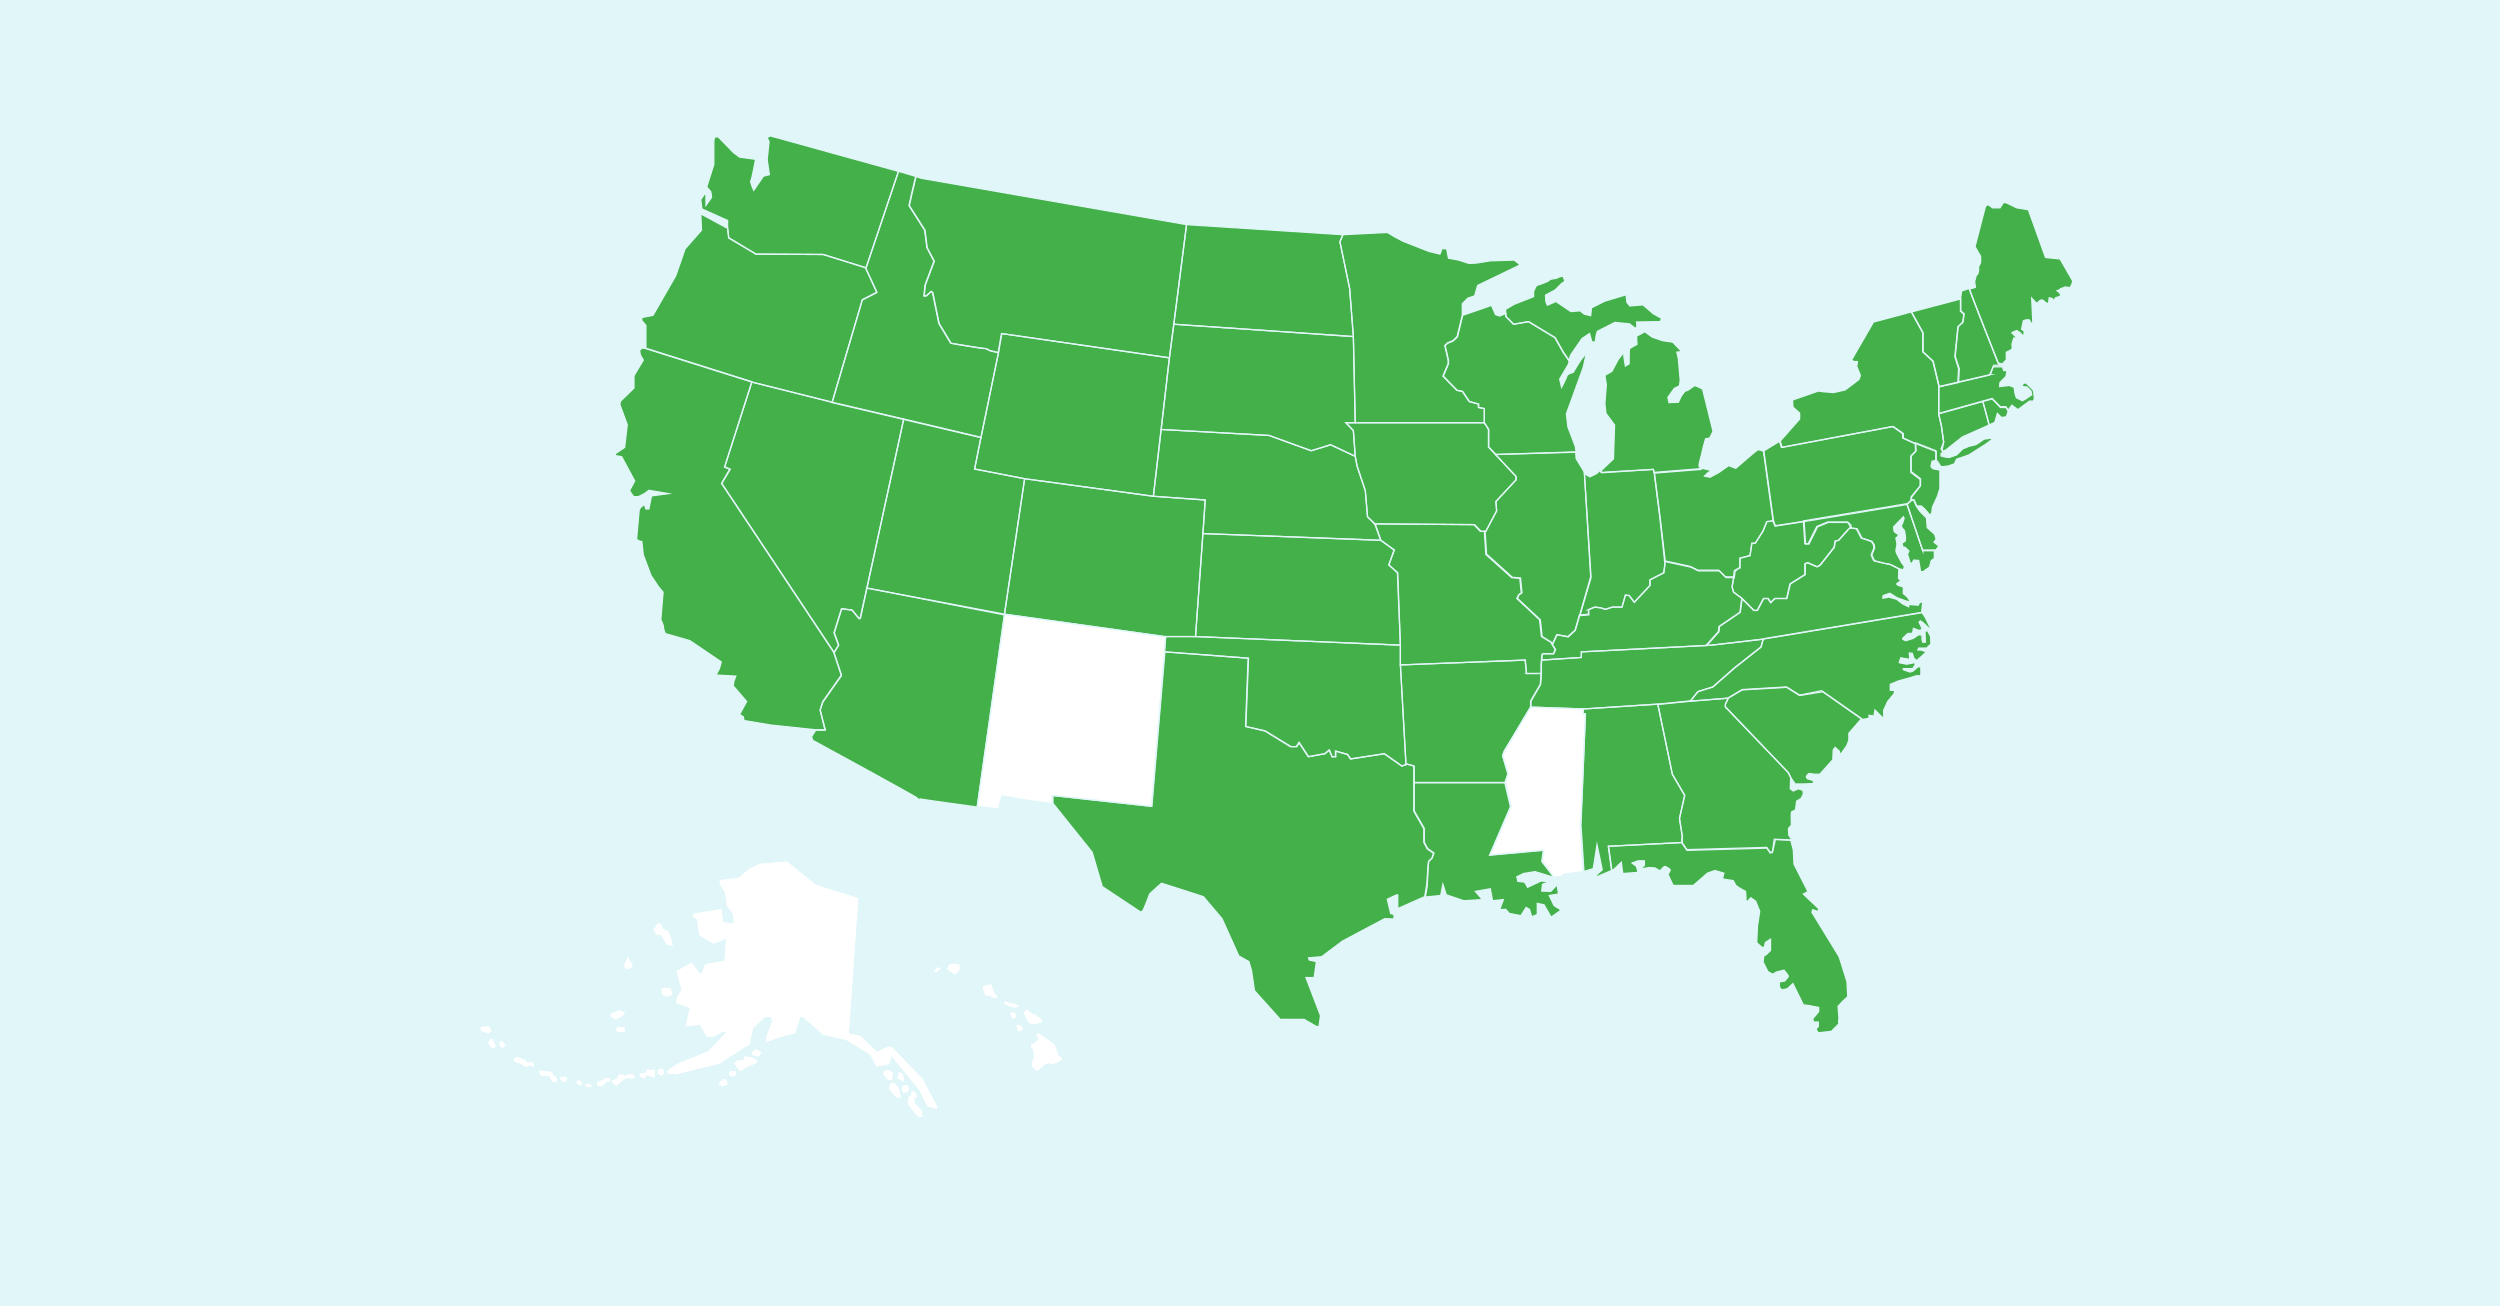 <svg xmlns="http://www.w3.org/2000/svg" viewBox="0 0 670 350" style="enable-background:new 0 0 670 350" xml:space="preserve"><style>.st1{fill:#43b049}.st2{fill:#fff}.st3{fill:none;stroke:#e1f6f9;stroke-width:.347;stroke-miterlimit:10}</style><path style="fill:#e1f6f9" d="M0 0h670v350H0z" id="BACKGROUND"/><g id="OBJECTS"><path class="st1" d="m219.8 190.2.7-2.2 5-7.1-2-6.1-30.1-45.3 2.2-3.8-1.4-.6 7.3-22.8-28.5-9h-1l-.6.6.2 1.2.8 1.4-2.5 4.2v3.3l-3.6 3.5-.2.9 2 5.4-.7 6.1-2.5 1.7v.5l1.7.3 3.5 6.5-1.4 2.6 1.1 1.6h1.3l1.6-.8 1.2-.9 5.2.9-4.5.6-.7 3.5h-.8l-.4-1.3s-.7.7-.8.7c-.1 0-.6.8-.6.8l-.7 8 1 .5h.4l.4 3.6 2.1 5.6 2.1 3.1 1.1 1.3-.6 7.4s.7 1.3.7 2c0 .6.5 1.7.5 1.7l6.6 1.9 8.4 5.7-.5 1.8-.9 1.7 5.3.3-.5 1.3-.2 1.3 3.6 4.2-1.9 3.5 1 .6.2 1 7.1 1.2 12.2 1.3h2.5l-1.4-5.4zM202.6 68.1l18 .1 11.5 3.6 8.7-25.9h-.1l-34.3-9.5-.8.5.5 1.1-.5 4.8.5 3.4.1.6-1.6.4L202 51s-1-2.2-.8-2.5c.3-.3 1.3-5.8 1.3-5.8l-4.3-.6-1.6-1.2-4.1-4.2h-1l-.2 1.1V44.1l-1.9 6 1.1 1.3.2 1.5-1.5 2.1v-2.9l-.4-.1-1 1.5.3 2.5 6.9 3.1v2l.3 2.6 7.3 4.4z"/><path class="st1" d="m231.1 80.3 3.9-2-3.1-6.6-11.3-3.5-18-.1-7.3-4.3-.3-2.6-7.2-3.9.2 4.4-4.4 5-2.5 7.2-6.1 10.6-3 .6v.8l1.1 1.3v6.2h-.1l28.5 9 21.5 5.4z"/><path class="st1" d="m267.6 94.5-2.2-.5s-1.2-.7-1.4-.6c-.2.1-9.1-1.4-9.1-1.4l-3.2-5.3-1.7-8.3-.4-.3-1.3 1.2h-.6l.3-2.9 2.4-6.4-1.9-3.6-.6-4.7-4.2-6.6s1-4.6 1.8-7.8l-4.7-1.4-8.7 25.9h-.1l3 6.6-3.9 2-8.1 27.5 39.9 9.4 4.7-22.8z"/><path class="st1" d="m223.6 169.6 2-6.5 2.8.4 1.9 2.3.3-.1 11.6-53.4-19.2-4.5-21.5-5.4-7.3 22.8 1.5.6-2.3 3.8 30.1 45.3 1.3-2z"/><path class="st1" d="m232.3 157.6-1.8 8.1-.3.1-1.9-2.3-2.8-.3-2 6.4 1.2 3.3-1.2 2.1 2 6.1-5 7.1-.7 2.2 1.3 5.3h-2.5l-1.1 1.7.3 1s28.3 15.4 28.2 15.6c-.1.1 9.5 1.4 15.9 2.3l7.3-51.5-36.9-7.2zM313.4 95.9l4.6-35.7-71-12.4-1.6-.5c-.8 3.2-1.8 7.8-1.8 7.8l4.2 6.6.6 4.7 1.9 3.6-2.4 6.4-.3 2.9h.6l1.3-1.2.4.3 1.7 8.3 3.2 5.3s8.9 1.5 9.1 1.4c.2-.1 1.4.6 1.4.6l2.2.5.9-5.1 45 6.5z"/><path class="st1" d="m261.2 125.7 1.7-8.5-20.7-4.9-9.9 45.3 36.9 7 5.4-36.3zM361.7 77.3l-2.6-12.5.8-1.9-41.9-2.7-3.4 26.7 48.1 3.3z"/><path class="st1" d="m313.4 95.9-44.9-6.5-.9 5.1-4.7 22.7-1.7 8.5 13.4 2.6 34.5 4.7z"/><path class="st1" d="M320.4 170.6 323 134l-13.9-1-34.5-4.7-5.4 36.3 42.9 6z"/><path class="st2" d="m308.6 216.1 3.8-45.5h-.3l-42.9-6-7.3 51.5c3.2.4 5.7.7 5.7.7l.9-3.5 8.1 1.4 5.4.6v-2.1l26.6 2.9z"/><path class="st1" d="M382.8 231c.1-.2.9-.9.9-.9l.5-1.4-1.7-1.2-.9-1.7v-3.7l-2.7-4.7v-12.1l-1.7-.5-1.5.5-4.7-3.3-9 1.4-.8-1.2-3.2-.9v1.5h-1l-.7-1.8-1.2 1-4.4.8-2.5-3.8-.6 1.1H346l-6.9-4.2-5.2-1.2.7-18.3-22.4-1.7-3.5 41.4-26.5-2.9v2.1l10.5 13.1 2.7 9.2 10.4 6.9.6-.6s1.7-4.1 1.7-4.3c.1-.2 3.2-2.9 3.2-2.9l11.2 3.6 5 5.9 4.5 10 2.7 1.5.7 2.4.8 5.4 6.9 7.7h6.4l3.3 1.9h.7l.4-2.9L350 262h2.2l.6-4.3-1.9-.4-.2-.6 3.5-.3 5.6-4.2 11.3-6 2.5.1v-1.2l-.9-.3-.9-3.8s2.8-1.4 2.8-1.2v3.7l7-3.1h.2l.5-2.9c.1.2.4-6.2.5-6.5z"/><path class="st1" d="m375.3 172.9-54.9-2.3h-8l-.3 4.1 22.4 1.7-.7 18.3 5.2 1.2 6.8 4.2h1.6l.7-1.1 2.5 3.8 4.4-.8 1.2-1 .8 1.8h.9v-1.5l3.2.9.8 1.2 9.1-1.4 4.7 3.3 1.1-.4-1.5-26.9zM351.4 120.8l5.2-1.6 6.6 3.1-.5-6.9-2-2.1h2.5l-.5-23.1-48.1-3.3-1.2 9-2.2 19.2 28.9 1.6z"/><path class="st1" d="m397.8 109.5-1.6-.3v-.9l-2.5-.7-1.8-2.7-1.5-.3-3.7-3.8 1.4-3.3v-1l-.9-3.9.7-.7 1.5-.6 1.1-1.1 1.4-5.7v-3.1l1.5-1.5 1.8-.6.8-2.8 11.4-5.5-.7-.6-.9-.7-6.4.2-3.7.6-2 .1-2.8-.9-2.7-.5-.5-2.5-1.2-.1-.6 1.5-2.9-.7-6.9-2.7-2.1-1.1-2.2-1.3-11.9.6-.8 1.9 2.6 12.5 1 12.9.5 23.1h34.6z"/><path class="st1" d="m405.6 86.9 4-.7 7.1 4.3 2.2 3.9 1.6 2.3.4-1.5 3.1-4.5 2-1.3.6 2.2.9.1.3-1.9.3-1 4.7-2.4 3.9.4 1.7 1.3.3-.8-.1-1 6.4-.1.3-.9-2.2-1.2-2.8-2.4-3.5.3-.8-1-.2-2-5.7 1.7-3.6 1.8-.1 1.1-.1 1-1.7-.4-1.1-.9-2.5.2-4-2.7-2.3 1-.4-1-.1-1.7 2.6-1.4 1.7-1.7.9-.6-.5-1.4s-.9.1-1.4.4c-.5.4-1.9.2-2.3.7-.4.5-3.4 1.4-3.4 1.4s-.8 1.3-.8 1.8v1.2l-5.3 2.1-2.2 1.3V84.8l2.1 2.1zM370.1 144.8l-1.5-4.3-2.1-2-.6-7-2.2-6.6-.5-2.6-6.6-3.1-5.2 1.6-11.3-4.1-28.9-1.6-2.1 17.9 13.9 1-.6 9z"/><path class="st1" d="m372.2 151.4 1.5-4-3.6-2.6-47.7-1.8-2 27.6 54.9 2.3-.7-19.4zM396.9 142.4h1.3l2.9-5.5-.2-2.5 5.4-5.8v-.9l-7.4-7.9v-4.7l-1.1-1.8h-37.1l2 2.1.5 6.9.5 2.6 2.2 6.6.6 7 1.9 1.9 26.8.2z"/><path class="st1" d="M409.1 180.5h3.9v-2.4s.2-2.9.3-2.9h3l.5-1.1-1.2-2-2.5-1.5-.5-4.5-6.1-5.7.5-1 .7-.5-.4-3.9-2.2-.2-6.9-6.2-.4-6.2h-1.1l-1.7-1.8-26.7-.2.2.2 1.5 4.2 3.6 2.6-1.4 4 2.3 2.1.8 19.4v5.3l33.4-1.3.4 3.6z"/><path class="st1" d="m404.2 207.4-1.5-4.9.5-1.1 7-11.9v-1.6l2.6-4.5.2-2.9h-3.9l-.3-3.6-33.5 1.3 1.5 26.7.4-.1 1.8.5v4.5h24.4z"/><path class="st1" d="m413.4 230.8.4-3-14.4 1.3 5.6-13-1.5-6.4H379v7.6l2.7 4.7v3.7l.9 1.7 1.7 1.2-.5 1.4s-.9.7-.9.9c-.1.2-.4 6.6-.4 6.6l-.5 2.9 4.1-.4.6-3 .9 2.8 4.7 1.6 5-.3-1.9-2.2 4-.7.6 3.2 2.9-.3-1 2.7 1.6-.1 1 1.1 3.1.6 1.4-2.2.9.5.6 2 1.5-.6v-3l1.8.4 1.9 3.3 2.7-1.9-1.9-1.2-1.3-2.7 2.5-.4-.4-2.5-1.7 1.8-2.4-.1.2-1.8 1.8-.7-2.2-.2-3.6 1.7-.8-1.4-1.8-.2-.3-1.2 1.8-.9 3.1-.5 4.6 1.4h.1v-.4l-2.7-3.8z"/><path class="st2" d="M424.9 191.3h-.6V190l-14.1-.5-7.1 11.8-.4 1.2 1.4 4.9-.8 2.4 1.5 6.4-5.6 13 14.4-1.3-.4 3 2.9 3.7v.4h2.2l.7-.7 5.3-.7c-.4-5.2-.8-12.1-.8-12.3.2-.4 1.4-30 1.4-30z"/><path class="st1" d="m475 228.3-.6.1-.9-1.3-21.4.6-1.3-1.9-19.7 1 .9 6.5.4-.2 2.1-2 .4 3 4.1-.3-.4-1.6-1.2-.9 1.6-.6h1.7v1.2l-1.2 1 2.5-.4 1.5.1 1.2.7.4-.1.7-.8.5-.2s1.2.6 1.3.9c.1.2-.6 1.2-.6 1.2l1.4 3h5.4l1.4-1.2 2.4-2.1 2-.7 2.4.7-.4 1.5.9.2 2 .3.7 1.3 1 .7 1.6.9s.2 2 .1 2.3c-.1.3.5.3.5.3l.8-.9 1.3.9 1.1 2.7-.6 4s-.2 4-.2 4.3c0 .3 1.6 1.5 1.6 1.5l.5-.3.2-1.1 1.4-.9v3l-1.1 1.1-.7.4-.2 1.6 1.3 2.6 1.3.7 1-.6 2-.5s1.2 1.4 1.2 1.6-1 1.3-1 1.3-1.3.2-1.4.3c-.1.1 0 1.4 0 1.4l.6.7 1.5-.3 1.5-1.4 2.8 5.7 1.6.2 2.5.5v1.1l-.9 1.1-.7.8.2.9h1.3v1.2s-.6.6-.6.7c0 .1.6 1 .6 1l3.5-.4 2-2s-.1-1.2 0-1.3c.1-.1 0-.9 0-.9l-.2-2.5 1.3-1.4 1.3-1.2-.2-4-2.1-6.7-7.3-11.9.2-.7 1.5.5.1-.8-4.1-3.9s1.2-.6 1.2-.7c0-.1-3.7-7.3-3.7-7.3l-.2-3.9-.7-2.6-4.4-.2-.5 3.4zM422.2 119.7l-2-5.3-.4-3.5 4.5-12.4.9-4-1.7 2.2-1.9 3.1s-1.6.4-1.7 1c-.1.6-1.4 3-1.4 3l-.5-2.2 2.3-3.9.3-1-1.6-2.3-2.2-3.9-7.1-4.3-4 .7-2.1-2.1V84l-1.7.7-1.1-.4-1.1-2.5-1 .4-6.7 2.3-1.4 5.8-1.2 1.1-1.4.6-.7.6.9 4v.9l-1.4 3.3 3.7 3.8 1.5.3 1.8 2.7 2.5.7v.9l1.5.3v3.8l1.2 1.8v4.7l1.9 2 21.5-.7-.2-1.4z"/><path class="st1" d="m420.3 170.7 1.9-1.8 4.1-14.3-1.7-28.1-2.2-3.6-.1-1.7-21.5.6 5.5 5.9v.9l-5.4 5.8.2 2.5-2.9 5.5h-.2l.4 6.1 6.9 6.2 2.2.2.4 4-.8.5-.4 1 6.1 5.7.5 4.5 2.4 1.5.4.6 1.2-2.6zM450.1 219.3l1.4-6.2-3.3-5.6-3.9-18.8-20 1.3v1.3h.6s-1.2 29.7-1.2 29.9c0 .2.5 7.1.8 12.3h.1l2.4-.7 1-6.4 1.4 6.7-1.7 1.5.4.3 3.8-1.6-.9-6.5 19.7-1 .1-1.8-.7-4.7zM443.1 125.8l.2.8 12.5-1 .3-.3-.6-.1s-.3-.2-.1-.9c.1-.7.6-2.4.6-2.4l.5-2.2.6-2.1 1.1-.2.9-1.8-2.8-11.3s-1.9-1.1-2.2-.9l-.2.1-1.4 1-1 .4-.9 1.2-.8 1.7-2.5.1-.3-1.4 1.7-2.4 1.4-.7.2-1.5-.5-5.8-.4-1.7 1.3-.2-2.4-2.5-2.7-.4-2.7-.9-2.1-1.5-2.2 1.2.1 2.2s-1.9 1-2 1.2c-.1.2-.1 4-.1 4l-1 .6-.4-2.5v-1.2l-1.5 1.9-1.7 3.2-1.9 1.1.4 2.5-.4 5.1.3 2.6 2.3 3.1-.3 9.1-3.4 3.2c.2.3.3.5.3.5l13.8-.9z"/><path class="st1" d="m425.7 163.4 1.7-.7 1.6.2 1.2.4 1-.3.9-.3h2.6l.9-3.2 1 .1 1.4 1.8 4.2-4.5v-1.5l3.7-1.9.3-2.4-1.4-12.7-1.5-11.8-.2-.8-14 .8s-.1-.2-.3-.5l-.9.8-1.8.9-1.2-.7-.3-.5 1.8 28.2-3 10.2 2.4-.2v-1.4zM462.4 189.5v-.7l.8-1.7-10.9.9-8 .8 3.9 18.8 3.3 5.6-1.4 6.2.8 4.8-.1 1.8 1.3 1.9 21.4-.6.9 1.3.6-.1.8-3.5 4.4.2-.1-.3-.7-1.1s-.1-1.5-.1-1.7.8-.9.8-.9-.1-3.5 0-3.6c.1-.1 1.1-.5 1.1-.5l.3-2.4 1.2-.7.6-1.2-.1-1-1.3-.4-1.3.6-.8-.6.1-3.1-.6-1.2-16.9-17.6z"/><path class="st1" d="m482.3 186.3-3.5-2.2-11.9.7-3.7 2.2-.8 1.7v.7l16.8 17.6.6 1.2 1.3 1.9h2.3l2.6-.1v-.8l-1.6-.5s-.3-.3-.3-.6c0-.2.7-.8.7-.8l1.5.2h1.4l3.5-3.9.1-2.6.5-.7 1.1 1 .3 1 1.7-2.4.6-1.5v-1.9l3.4-3.9-10.7-7.5-5.9 1.2zM459.1 184.1l5.8-5.1 7.1-5.6.5-2.1-13.8 1.6-34.9 1.8v1.5l-10.6.7c-.1.6-.1 1.2-.1 1.2v2.4l-.2 2.9-2.6 4.5v1.6l14.1.5 20-1.3 8-.8.7-.1 2-2.5 4-1.2z"/><path class="st1" d="m471.9 173.4-7.1 5.6-5.8 5.1-4 1.3-2 2.5 10.2-.8 3.7-2.2 11.9-.7 3.5 2.2 6.2-1 10.7 7.5.1-.1 1.6-.3v-.8l1.3.2.3-1.6 1.1 1.1.9.9s.2 0 .3-.1c.1-.1 0-1.8 0-1.8l1.1-2.4 1.8-2.2v-.8h-1.1v-1.6s1.7-.7 1.9-.8c.1-.1 3.2-.9 3.2-.9l1.9-.6h1.2v-2.4h-.8l-1.4 1.2-.7.2-1.5-.5s-.9-.4 0-.4h2.2s.7-1 .7-1.2c0-.2-.3-.4-.3-.4l-2 .4-2-.4.4-1.3 1.8.3.6.1-.1-1.7.8.1.4 1.3s.7.6.8.6 2.6-2.3 2.6-2.3l-1.5-.5h-.8l.2-.5h2.1l1.2-1.1-.1-2-.8-1.6-.7.2.1 2.9h-.7l-.2-.6v-1.3l-.9-.1-1.5 1-1.9.6s-1-.3-.9-.5c0-.2 1.4-1.4 1.4-1.4l1.3-.1.2-1.3 1.3.5h.7l.3-.5-.8-1.7.4-.3.8.6 2.3 2.2-1.9-3.9-.7-1v-.2l-42.6 7.1-.7 2.2zM460.8 167.9l5.6-3.8.5-3.7-2.3-1.7-.4-1.4.4-2.3v-.4h-2.2l-1.8-1.8H455l-2-1-6.9-1.5.1.8-.3 2.4-3.7 1.9v1.5l-4.2 4.5-1.4-1.8-1-.1-.9 3.2h-2.6l-.9.3-1 .3-1.2-.4-1.6-.2-1.7.7v1.2l-2.4.2-1.2 4.1-1.9 1.7-3-.5-1.2 2.6.9 1.4-.5 1.1h-3c-.1 0-.2.9-.2 1.7l10.6-.7v-1.5l33.6-1.7 3.3-3.7.1-1.4z"/><path class="st1" d="M466.3 152.1v-2.5l2.7-.7.5-3.3h.9l2.1-3.3 1-2.5 1.8-.2-2.6-18.8-.1.1s-1.3-.5-1.6-.3c-.3.1-5.8 4.9-5.8 4.9s-1.8-.7-1.9-.7c-.1 0-2.6 1.8-2.6 1.8l-2.4 1.3-1.5-.3.8-.8.9-.6-.2-.2-2.1-.5-.3.3-12.5 1 1.5 11.8 1.4 11.9 6.9 1.5 2 1H460.8l1.8 1.8h2.2l.2-1.7 1.3-1zM504.8 150.9c-.1 0-2.4-.6-2.4-.6s-.8-1.4-.7-1.7c.1-.3.7-1.7.7-1.7l-.1-.9-.6-.9-2.7-.9-1.3-2.5s-1.9-.2-2-.2c-.1 0-3 3.3-3 3.3l-.9.2-.3 1.7-3.8 4.8-.8.4-2.5-1.1-.7.3v2.9l-4 2.5-.9 3.9h-3.2l-1.1 1.1-.7-1.1h-1.2l-1.7 3.2h-.9l-3.2-3.2-.5 3.7-5.6 3.8-.2 1.4-3.3 3.7 1.4-.1 13.8-1.6 42.6-7.1.3-2.9-.9.2-.3.7-2.5-.2-.1.6-1.5-.7-1.7-1.3-2.1-.6c0 .1-1.6.3-1.6.3l.1-.7 1.8-.6 1.9 1.2 2.5.9s1 .3 1 .1c0-.2-.8-1.3-.8-1.3l-1-.8v-1.8l-1.3-.4s-.5-.3-.5-.4c0-.1.8-.6.8-.6l.3-.4-.6-.5.1-2.6-2.2-1.1c.1 0-1.8-.4-1.9-.4z"/><path class="st1" d="M495.3 140H490l-2.9 1.2-2.3 4.6h-.9l-.4-6.1-7.7 1.2-.5-1.3-1.8.2-1 2.5-2.1 3.3h-.9l-.5 3.3-2.7.7v2.5l-1.5.8-.2 1.7v.4l-.4 2.3.4 1.4 2.3 1.7 3.2 3.2h.9l1.7-3.2h1.2l.7 1.1 1.1-1.1h3.2l.9-3.9 4-2.5v-2.9l.7-.3 2.5 1.1.8-.4 3.8-4.8.3-1.7.9-.2s2.9-3.3 3-3.3h.4l-.2-.8-.7-.7zM518.7 147.6l.9-1.3-1.3-1 .6-.8-.4-1.3-2-1.8-.2-2.6-1.7-1.7-1-1.4-.7-1.6-.7-.1-1.1 1.1 4.2 12.5z"/><path class="st1" d="M515.3 147.6 511 135l-27.7 4.6.4 6.1h.9l2.3-4.6 2.9-1.2h5.3l.6.8.2.8c.6.1 1.6.2 1.6.2l1.3 2.5 2.7.9.6.9.1.9s-.6 1.4-.7 1.7c-.1.3.7 1.7.7 1.7s2.3.6 2.4.6 2 .4 2 .4l2.2 1.1 1.3.3.3-.9-.7-.9-1.4-2.6-.2-.7.3-1.8-.3-1.6.6-.5v-.5l-.9-.6-.2-.3-.1-1.1 2.6-2.7.2.4-.4 1.3s-.4.5-.3.9c.1.4.8 1.1.8 1.1l.3 1.9-.1.9-.9.6.3 1 .6.1 1 1-.4.8.7 2.3.4.3.6-1 1.3.1.3 1.7.2 1.3h.7l1.7-1.2.5-1.8.8-.5v-1.9l.3-.4h-3.4z"/><path class="st1" d="M514.6 130.3v-1.8l-2.5-1.9v-4.3l1.3-1.3s-.1-1-.1-2.1l-.3-.1-3.1-1.4v-1.2l-2.7-1.9-29.8 5.6-.5-1.7-.2.2-4.1 2.5 2.6 18.8.5 1.3 7.7-1.2 27.7-4.6 1.1-1v-.8l2.4-3.1z"/><path class="st1" d="M518.3 125.7c-.2 0-.8-.5-.8-.7s.3-1.4.3-1.4l1-.2v-2.6l-5.4-2.1c.1 1.1.1 2.1.1 2.1l-1.3 1.3v4.3l2.5 1.9v1.8l-2.5 3v.8l.1-.1.7.2.7 1.6h1.2l.8.7 1.5 1.7.5-.4.2-1.7 1.3-2.8.7-2.2V126c.1 0-1.4-.3-1.6-.3z"/><path class="st1" d="m520.9 118.5-.6-4.3-.7-3.1v-7.6l-1.6-6.7-2.7-2.5v-5.1s-1.5-2.7-3.1-5.6l-10.1 2.7-5.9 10.2.7.4h.9l-.2 1.3.9 2.2s.1.3 0 .5c-.1.1-.3.8-.3.8l-3.7 2.8-3.1.7-2.6-.2-1.5-.2-6.9 2.4.1 1.9 1.8 1.6v1.6l-5.2 5.9.5 1.7 29.8-5.6 2.7 1.9v1.2l3.1 1.4 5.7 2.2v2.6h.3l1 1.5 1.9-.2 1.7-.6s.5-1.3.7-1.3 3.2-1.1 3.2-1.1l4.4-2.8 1.8-1.3-.4-.4-1.8.3-1.9 1.3-.4.2-1.7.4-1.7.7-1.6 1.6-2 .7-1-.1-1.2-.3v-.7l.7-.3-.4-.7.4-2z"/><path class="st1" d="M519.6 110.9v.2l.7 3 .6 4.4-.7 1.8.4.7.9-.4 4.4-3.5 7.2-3.2-1.7-6.3z"/><path class="st1" d="M537.6 109.2h-1.5l-2.2-2.3-2.5.7 1.7 6.3 1.5-.7.7-2.4 1.1 1.1 1.3-.2.5-1.5z"/><path class="st1" d="m533.4 100.4-13.8 3.2v7.2l14.3-4 2.2 2.2h1.5l.6 1v-.1l1-1.3 1.6 1.2 3.1-2.3h1l.3-.6-.1-1.5-.2-.9-1.4-1.4s-.5-.5-.7-.5c-.1 0-.5.1-.7.4-.2.3-.3.5-.3.5l.8.2h.6l1.1 1.1.2 1-1.6 1.1-.9.5-1.6-.8s-.4-1.1-.4-1.3-.2-1.5-.2-1.5l-1.3-.5-2.6.3.1-1.1 1.6-1.6.3-1.6h-.9l-.5-1.4h-2.2l-.9 2.5zM552.1 69.4l-3.9-.4-4.6-12.8-3.1-.5-2.9-1.4h-.7l-.9 1.4h-2l-1.2-.9-.7.5-2.8 10.8 1.5 2.6v1.7l-.6 1.2.1.7-.2 1-.5.6-.4 1.5.2 1.6-1.6.5c2.6 6.9 7.8 20 7.8 20l.9.2 1.2-1.3v-2l1.2-.6.4-.4-.1-1.2.5-1.6h.9l-1.3-1.3s-.3 0 0-.2 1.2-.5 1.2-.5l.8.5s.9 1 1 .9c.1 0 .2-1.2.2-1.2l-.7-.6.2-1 .3-1.3s1.4-.4 1.6-.1.3.8.3.8l.6-.1-.3-6.6 1 1.1.4.3.5-.5s.5-.5.9-.4c.3 0 .9.7.9.7l.8.3.2-1.6.8.2.4.6.5-.8 1.3-.4v-.7l-.9-.8.6-.2.3-.3 1.3-.5 1.3.2.5-1 .2-.8-3.4-5.9z"/><path class="st1" d="m524 95.5.8-8 1.3-1.2.3-2.2-.9-.8v-3.2l-13.2 3.5c1.6 2.9 3.1 5.6 3.1 5.6v5.1l2.7 2.5 1.6 6.7v.2l5.2-1.2.2-3.7-1.1-3.3z"/><path class="st1" d="m536.3 97.6.1-.1-.9-.2s-5.2-13.1-7.8-20l-2 .7-.3 2.2v3.2l.9.8-.3 2.2-1.3 1.2-.8 8 1 3.2-.2 3.7 8.5-2 1-2.2h2.2l-.1-.7z"/><path class="st3" d="m219.8 190.2.7-2.2 5-7.1-2-6.1-30.1-45.3 2.2-3.8-1.4-.6 7.3-22.8-28.5-9h-1l-.6.6.2 1.2.8 1.4-2.5 4.2v3.3l-3.6 3.5-.2.9 2 5.4-.7 6.1-2.5 1.7v.5l1.7.3 3.5 6.5-1.4 2.6 1.1 1.6h1.3l1.6-.8 1.2-.9 5.2.9-4.5.6-.7 3.5h-.8l-.4-1.3s-.7.7-.8.7c-.1 0-.6.8-.6.8l-.7 8 1 .5h.4l.4 3.6 2.1 5.6 2.1 3.1 1.1 1.3-.6 7.4s.7 1.3.7 2c0 .6.5 1.7.5 1.7l6.6 1.9 8.4 5.7-.5 1.8-.9 1.7 5.3.3-.5 1.3-.2 1.3 3.6 4.2-1.9 3.5 1 .6.2 1 7.1 1.2 12.2 1.3h2.5l-1.4-5.4zM202.6 68.1l18 .1 11.5 3.6 8.7-25.9h-.1l-34.3-9.5-.8.5.5 1.1-.5 4.8.5 3.4.1.6-1.6.4L202 51s-1-2.2-.8-2.5c.3-.3 1.3-5.8 1.3-5.8l-4.3-.6-1.6-1.2-4.1-4.2h-1l-.2 1.1V44.1l-1.9 6 1.1 1.3.2 1.5-1.5 2.1v-2.9l-.4-.1-1 1.5.3 2.5 6.9 3.1v2l.3 2.6 7.3 4.4z"/><path class="st3" d="m231.1 80.3 3.9-2-3.1-6.6-11.3-3.5-18-.1-7.3-4.3-.3-2.6-7.2-3.9.2 4.4-4.4 5-2.5 7.2-6.1 10.6-3 .6v.8l1.1 1.3v6.2h-.1l28.5 9 21.5 5.4z"/><path class="st3" d="m267.6 94.5-2.2-.5s-1.2-.7-1.4-.6c-.2.1-9.1-1.4-9.1-1.4l-3.2-5.3-1.7-8.3-.4-.3-1.3 1.2h-.6l.3-2.9 2.4-6.4-1.9-3.6-.6-4.7-4.2-6.6s1-4.6 1.8-7.8l-4.7-1.4-8.7 25.9h-.1l3 6.6-3.9 2-8.1 27.5 39.9 9.4 4.7-22.8z"/><path class="st3" d="m223.6 169.6 2-6.5 2.8.4 1.9 2.3.3-.1 11.6-53.4-19.2-4.5-21.5-5.4-7.3 22.8 1.5.6-2.3 3.8 30.1 45.3 1.3-2z"/><path class="st3" d="m232.3 157.6-1.8 8.1-.3.1-1.9-2.3-2.8-.3-2 6.4 1.2 3.3-1.2 2.1 2 6.1-5 7.1-.7 2.2 1.3 5.3h-2.5l-1.1 1.7.3 1s28.3 15.4 28.2 15.6c-.1.1 9.5 1.4 15.9 2.3l7.3-51.5-36.9-7.2zM313.4 95.9l4.6-35.7-71-12.4-1.6-.5c-.8 3.2-1.8 7.8-1.8 7.8l4.2 6.6.6 4.7 1.9 3.6-2.4 6.4-.3 2.9h.6l1.3-1.2.4.3 1.7 8.3 3.2 5.3s8.9 1.5 9.1 1.4c.2-.1 1.4.6 1.4.6l2.2.5.9-5.1 45 6.5z"/><path class="st3" d="m261.2 125.7 1.7-8.5-20.7-4.9-9.9 45.3 36.9 7 5.4-36.3zM361.7 77.3l-2.6-12.5.8-1.9-41.9-2.7-3.4 26.7 48.1 3.3z"/><path class="st3" d="m313.4 95.9-44.9-6.5-.9 5.1-4.7 22.7-1.7 8.5 13.4 2.6 34.5 4.7z"/><path class="st3" d="M320.4 170.6 323 134l-13.9-1-34.5-4.7-5.4 36.3 42.9 6z"/><path class="st3" d="m308.6 216.1 3.8-45.5h-.3l-42.9-6-7.3 51.5c3.2.4 5.7.7 5.7.7l.9-3.5 8.1 1.4 5.4.6v-2.1l26.6 2.9z"/><path class="st3" d="M382.8 231c.1-.2.9-.9.9-.9l.5-1.4-1.7-1.2-.9-1.7v-3.7l-2.7-4.7v-12.1l-1.7-.5-1.5.5-4.7-3.3-9 1.4-.8-1.2-3.2-.9v1.5h-1l-.7-1.8-1.2 1-4.4.8-2.5-3.8-.6 1.1H346l-6.9-4.2-5.2-1.2.7-18.3-22.4-1.7-3.5 41.4-26.5-2.9v2.1l10.5 13.1 2.7 9.2 10.4 6.9.6-.6s1.7-4.1 1.7-4.3c.1-.2 3.2-2.9 3.2-2.9l11.2 3.6 5 5.9 4.5 10 2.7 1.5.7 2.4.8 5.4 6.9 7.7h6.4l3.3 1.9h.7l.4-2.9L350 262h2.2l.6-4.3-1.9-.4-.2-.6 3.5-.3 5.6-4.2 11.3-6 2.5.1v-1.2l-.9-.3-.9-3.8s2.8-1.4 2.8-1.2v3.7l7-3.1h.2l.5-2.9c.1.2.4-6.2.5-6.5z"/><path class="st3" d="m375.3 172.9-54.9-2.3h-8l-.3 4.1 22.4 1.7-.7 18.3 5.2 1.2 6.8 4.2h1.6l.7-1.1 2.5 3.8 4.4-.8 1.2-1 .8 1.8h.9v-1.5l3.2.9.8 1.2 9.1-1.4 4.7 3.3 1.1-.4-1.5-26.9zM351.4 120.8l5.2-1.6 6.6 3.1-.5-6.9-2-2.1h2.5l-.5-23.1-48.1-3.3-1.2 9-2.2 19.2 28.9 1.6z"/><path class="st3" d="m397.8 109.5-1.6-.3v-.9l-2.5-.7-1.8-2.7-1.5-.3-3.7-3.8 1.4-3.3v-1l-.9-3.9.7-.7 1.5-.6 1.1-1.1 1.4-5.7v-3.1l1.5-1.5 1.8-.6.8-2.8 11.4-5.5-.7-.6-.9-.7-6.4.2-3.7.6-2 .1-2.8-.9-2.7-.5-.5-2.5-1.2-.1-.6 1.5-2.9-.7-6.9-2.7-2.1-1.1-2.2-1.3-11.9.6-.8 1.9 2.6 12.5 1 12.9.5 23.1h34.6z"/><path class="st3" d="m405.6 86.9 4-.7 7.1 4.3 2.2 3.9 1.6 2.3.4-1.5 3.1-4.5 2-1.3.6 2.2.9.1.3-1.9.3-1 4.7-2.4 3.9.4 1.7 1.3.3-.8-.1-1 6.4-.1.3-.9-2.2-1.2-2.8-2.4-3.5.3-.8-1-.2-2-5.7 1.7-3.6 1.8-.1 1.1-.1 1-1.7-.4-1.1-.9-2.5.2-4-2.7-2.3 1-.4-1-.1-1.7 2.6-1.4 1.7-1.7.9-.6-.5-1.4s-.9.1-1.4.4c-.5.4-1.9.2-2.3.7-.4.5-3.4 1.4-3.4 1.4s-.8 1.3-.8 1.8v1.2l-5.3 2.1-2.2 1.3V84.8l2.1 2.1zM370.1 144.8l-1.5-4.3-2.1-2-.6-7-2.2-6.6-.5-2.6-6.6-3.1-5.2 1.6-11.3-4.1-28.9-1.6-2.1 17.9 13.9 1-.6 9z"/><path class="st3" d="m372.2 151.4 1.5-4-3.6-2.6-47.7-1.8-2 27.6 54.9 2.3-.7-19.4zM396.9 142.4h1.3l2.9-5.5-.2-2.5 5.4-5.8v-.9l-7.4-7.9v-4.7l-1.1-1.8h-37.1l2 2.1.5 6.9.5 2.6 2.2 6.6.6 7 1.9 1.9 26.8.2z"/><path class="st3" d="M409.1 180.5h3.9v-2.4s.2-2.9.3-2.9h3l.5-1.1-1.2-2-2.5-1.5-.5-4.5-6.1-5.7.5-1 .7-.5-.4-3.9-2.2-.2-6.9-6.2-.4-6.2h-1.1l-1.7-1.8-26.7-.2.2.2 1.5 4.2 3.6 2.6-1.4 4 2.3 2.1.8 19.4v5.3l33.4-1.3.4 3.6z"/><path class="st3" d="m404.2 207.4-1.5-4.9.5-1.1 7-11.9v-1.6l2.6-4.5.2-2.9h-3.9l-.3-3.6-33.5 1.3 1.5 26.7.4-.1 1.8.5v4.5h24.4z"/><path class="st3" d="m413.4 230.8.4-3-14.4 1.3 5.6-13-1.5-6.4H379v7.6l2.7 4.7v3.7l.9 1.7 1.7 1.2-.5 1.4s-.9.7-.9.9c-.1.2-.4 6.6-.4 6.6l-.5 2.9 4.1-.4.6-3 .9 2.8 4.7 1.6 5-.3-1.9-2.2 4-.7.6 3.2 2.9-.3-1 2.7 1.6-.1 1 1.1 3.1.6 1.4-2.2.9.5.6 2 1.5-.6v-3l1.8.4 1.9 3.3 2.7-1.9-1.9-1.2-1.3-2.7 2.5-.4-.4-2.5-1.7 1.8-2.4-.1.2-1.8 1.8-.7-2.2-.2-3.6 1.7-.8-1.4-1.8-.2-.3-1.2 1.8-.9 3.1-.5 4.6 1.4h.1v-.4l-2.7-3.8z"/><path class="st3" d="M424.9 191.3h-.6V190l-14.1-.5-7.1 11.8-.4 1.2 1.4 4.9-.8 2.4 1.5 6.4-5.6 13 14.4-1.3-.4 3 2.9 3.7v.4h2.2l.7-.7 5.3-.7c-.4-5.2-.8-12.1-.8-12.3.2-.4 1.4-30 1.4-30zM475 228.3l-.6.1-.9-1.3-21.4.6-1.3-1.9-19.7 1 .9 6.5.4-.2 2.1-2 .4 3 4.1-.3-.4-1.6-1.2-.9 1.6-.6h1.7v1.2l-1.2 1 2.5-.4 1.5.1 1.2.7.4-.1.7-.8.5-.2s1.2.6 1.3.9c.1.2-.6 1.2-.6 1.2l1.4 3h5.4l1.4-1.2 2.4-2.1 2-.7 2.4.7-.4 1.5.9.2 2 .3.7 1.3 1 .7 1.6.9s.2 2 .1 2.3c-.1.3.5.3.5.3l.8-.9 1.3.9 1.1 2.7-.6 4s-.2 4-.2 4.3c0 .3 1.6 1.5 1.6 1.5l.5-.3.2-1.1 1.4-.9v3l-1.1 1.1-.7.4-.2 1.6 1.3 2.6 1.3.7 1-.6 2-.5s1.2 1.4 1.2 1.6-1 1.3-1 1.3-1.3.2-1.4.3c-.1.1 0 1.4 0 1.4l.6.7 1.5-.3 1.5-1.4 2.8 5.7 1.6.2 2.5.5v1.1l-.9 1.1-.7.8.2.9h1.3v1.2s-.6.6-.6.7c0 .1.6 1 .6 1l3.5-.4 2-2s-.1-1.2 0-1.3c.1-.1 0-.9 0-.9l-.2-2.5 1.3-1.4 1.3-1.2-.2-4-2.1-6.7-7.3-11.9.2-.7 1.5.5.1-.8-4.1-3.9s1.2-.6 1.2-.7c0-.1-3.7-7.3-3.7-7.3l-.2-3.9-.7-2.6-4.4-.2-.5 3.4zM422.2 119.7l-2-5.3-.4-3.5 4.5-12.4.9-4-1.7 2.2-1.9 3.1s-1.6.4-1.7 1c-.1.6-1.4 3-1.4 3l-.5-2.2 2.3-3.9.3-1-1.6-2.3-2.2-3.9-7.1-4.3-4 .7-2.1-2.1V84l-1.7.7-1.1-.4-1.1-2.5-1 .4-6.7 2.3-1.4 5.8-1.2 1.1-1.4.6-.7.6.9 4v.9l-1.4 3.3 3.7 3.8 1.5.3 1.8 2.7 2.5.7v.9l1.5.3v3.8l1.2 1.8v4.7l1.9 2 21.5-.7-.2-1.4z"/><path class="st3" d="m420.3 170.7 1.9-1.8 4.1-14.3-1.7-28.1-2.2-3.6-.1-1.7-21.5.6 5.5 5.9v.9l-5.4 5.8.2 2.5-2.9 5.5h-.2l.4 6.1 6.9 6.2 2.2.2.4 4-.8.5-.4 1 6.1 5.7.5 4.5 2.4 1.5.4.6 1.2-2.6zM450.1 219.3l1.4-6.2-3.3-5.6-3.9-18.8-20 1.3v1.3h.6s-1.2 29.7-1.2 29.9c0 .2.5 7.1.8 12.3h.1l2.4-.7 1-6.4 1.4 6.7-1.7 1.5.4.3 3.8-1.6-.9-6.5 19.7-1 .1-1.8-.7-4.7zM443.1 125.8l.2.8 12.5-1 .3-.3-.6-.1s-.3-.2-.1-.9c.1-.7.6-2.4.6-2.4l.5-2.2.6-2.1 1.1-.2.9-1.8-2.8-11.3s-1.9-1.1-2.2-.9l-.2.1-1.4 1-1 .4-.9 1.2-.8 1.7-2.5.1-.3-1.4 1.7-2.4 1.4-.7.2-1.5-.5-5.8-.4-1.7 1.3-.2-2.4-2.5-2.7-.4-2.7-.9-2.1-1.5-2.2 1.2.1 2.2s-1.9 1-2 1.2c-.1.2-.1 4-.1 4l-1 .6-.4-2.5v-1.2l-1.5 1.9-1.7 3.2-1.9 1.1.4 2.5-.4 5.1.3 2.6 2.3 3.1-.3 9.1-3.4 3.2c.2.3.3.5.3.5l13.8-.9z"/><path class="st3" d="m425.7 163.4 1.7-.7 1.6.2 1.2.4 1-.3.9-.3h2.6l.9-3.2 1 .1 1.4 1.8 4.2-4.5v-1.5l3.7-1.9.3-2.4-1.4-12.7-1.5-11.8-.2-.8-14 .8s-.1-.2-.3-.5l-.9.8-1.8.9-1.2-.7-.3-.5 1.8 28.2-3 10.2 2.4-.2v-1.4zM462.4 189.5v-.7l.8-1.7-10.9.9-8 .8 3.9 18.8 3.3 5.6-1.4 6.2.8 4.8-.1 1.8 1.3 1.9 21.4-.6.9 1.3.6-.1.8-3.5 4.4.2-.1-.3-.7-1.1s-.1-1.5-.1-1.7.8-.9.8-.9-.1-3.5 0-3.6c.1-.1 1.1-.5 1.1-.5l.3-2.4 1.2-.7.6-1.2-.1-1-1.3-.4-1.3.6-.8-.6.1-3.1-.6-1.2-16.9-17.6z"/><path class="st3" d="m482.3 186.3-3.5-2.2-11.9.7-3.7 2.2-.8 1.7v.7l16.8 17.6.6 1.2 1.3 1.9h2.3l2.6-.1v-.8l-1.6-.5s-.3-.3-.3-.6c0-.2.7-.8.7-.8l1.5.2h1.4l3.5-3.9.1-2.6.5-.7 1.1 1 .3 1 1.7-2.4.6-1.5v-1.9l3.4-3.9-10.7-7.5-5.9 1.2zM459.1 184.1l5.8-5.1 7.1-5.6.5-2.1-13.8 1.6-34.9 1.8v1.5l-10.6.7c-.1.6-.1 1.2-.1 1.2v2.4l-.2 2.9-2.6 4.5v1.6l14.1.5 20-1.3 8-.8.7-.1 2-2.5 4-1.2z"/><path class="st3" d="m471.9 173.4-7.1 5.6-5.8 5.1-4 1.3-2 2.5 10.2-.8 3.7-2.2 11.9-.7 3.5 2.2 6.2-1 10.7 7.5.1-.1 1.6-.3v-.8l1.3.2.3-1.6 1.1 1.1.9.9s.2 0 .3-.1c.1-.1 0-1.8 0-1.8l1.1-2.4 1.8-2.2v-.8h-1.1v-1.6s1.7-.7 1.9-.8c.1-.1 3.2-.9 3.2-.9l1.9-.6h1.2v-2.4h-.8l-1.4 1.2-.7.2-1.5-.5s-.9-.4 0-.4h2.2s.7-1 .7-1.2c0-.2-.3-.4-.3-.4l-2 .4-2-.4.4-1.3 1.8.3.6.1-.1-1.7.8.1.4 1.3s.7.6.8.6 2.6-2.3 2.6-2.3l-1.5-.5h-.8l.2-.5h2.1l1.2-1.1-.1-2-.8-1.6-.7.2.1 2.9h-.7l-.2-.6v-1.3l-.9-.1-1.5 1-1.9.6s-1-.3-.9-.5c0-.2 1.4-1.4 1.4-1.4l1.3-.1.2-1.3 1.3.5h.7l.3-.5-.8-1.7.4-.3.8.6 2.3 2.2-1.9-3.9-.7-1v-.2l-42.6 7.1-.7 2.2zM460.8 167.9l5.6-3.8.5-3.7-2.3-1.7-.4-1.4.4-2.3v-.4h-2.2l-1.8-1.8H455l-2-1-6.9-1.5.1.8-.3 2.4-3.7 1.9v1.5l-4.2 4.5-1.4-1.8-1-.1-.9 3.2h-2.6l-.9.3-1 .3-1.2-.4-1.6-.2-1.7.7v1.2l-2.4.2-1.2 4.1-1.9 1.7-3-.5-1.2 2.6.9 1.4-.5 1.1h-3c-.1 0-.2.9-.2 1.7l10.6-.7v-1.5l33.6-1.7 3.3-3.7.1-1.4z"/><path class="st3" d="M466.3 152.1v-2.5l2.7-.7.5-3.3h.9l2.1-3.3 1-2.5 1.8-.2-2.6-18.8-.1.1s-1.3-.5-1.6-.3c-.3.1-5.8 4.9-5.8 4.9s-1.8-.7-1.9-.7c-.1 0-2.6 1.8-2.6 1.8l-2.4 1.3-1.5-.3.8-.8.9-.6-.2-.2-2.1-.5-.3.3-12.5 1 1.5 11.8 1.4 11.9 6.9 1.5 2 1H460.8l1.8 1.8h2.2l.2-1.7 1.3-1zM504.8 150.9c-.1 0-2.4-.6-2.4-.6s-.8-1.4-.7-1.7c.1-.3.7-1.7.7-1.7l-.1-.9-.6-.9-2.7-.9-1.3-2.5s-1.9-.2-2-.2c-.1 0-3 3.3-3 3.3l-.9.2-.3 1.7-3.8 4.8-.8.4-2.5-1.1-.7.3v2.9l-4 2.5-.9 3.9h-3.2l-1.1 1.1-.7-1.1h-1.2l-1.7 3.2h-.9l-3.2-3.2-.5 3.7-5.6 3.8-.2 1.4-3.3 3.7 1.4-.1 13.8-1.6 42.6-7.1.3-2.9-.9.2-.3.7-2.5-.2-.1.6-1.5-.7-1.7-1.3-2.1-.6c0 .1-1.6.3-1.6.3l.1-.7 1.8-.6 1.9 1.2 2.5.9s1 .3 1 .1c0-.2-.8-1.3-.8-1.3l-1-.8v-1.8l-1.3-.4s-.5-.3-.5-.4c0-.1.8-.6.8-.6l.3-.4-.6-.5.1-2.6-2.2-1.1c.1 0-1.8-.4-1.9-.4z"/><path class="st3" d="M495.3 140H490l-2.9 1.2-2.3 4.6h-.9l-.4-6.1-7.7 1.2-.5-1.3-1.8.2-1 2.5-2.1 3.3h-.9l-.5 3.3-2.7.7v2.5l-1.5.8-.2 1.7v.4l-.4 2.3.4 1.4 2.3 1.7 3.2 3.2h.9l1.7-3.2h1.2l.7 1.1 1.1-1.1h3.2l.9-3.9 4-2.5v-2.9l.7-.3 2.5 1.1.8-.4 3.8-4.8.3-1.7.9-.2s2.9-3.3 3-3.3h.4l-.2-.8-.7-.7zM518.7 147.6l.9-1.3-1.3-1 .6-.8-.4-1.3-2-1.8-.2-2.6-1.7-1.7-1-1.4-.7-1.6-.7-.1-1.1 1.1 4.2 12.5z"/><path class="st3" d="M515.3 147.6 511 135l-27.7 4.6.4 6.1h.9l2.3-4.6 2.9-1.2h5.3l.6.8.2.8c.6.1 1.6.2 1.6.2l1.3 2.5 2.7.9.6.9.1.9s-.6 1.4-.7 1.7c-.1.3.7 1.7.7 1.7s2.3.6 2.4.6 2 .4 2 .4l2.2 1.1 1.3.3.3-.9-.7-.9-1.4-2.6-.2-.7.3-1.8-.3-1.6.6-.5v-.5l-.9-.6-.2-.3-.1-1.1 2.6-2.7.2.4-.4 1.3s-.4.5-.3.9c.1.4.8 1.1.8 1.1l.3 1.9-.1.9-.9.6.3 1 .6.1 1 1-.4.8.7 2.3.4.3.6-1 1.3.1.3 1.7.2 1.3h.7l1.7-1.2.5-1.8.8-.5v-1.9l.3-.4h-3.4z"/><path class="st3" d="M514.6 130.3v-1.8l-2.5-1.9v-4.3l1.3-1.3s-.1-1-.1-2.1l-.3-.1-3.1-1.4v-1.2l-2.7-1.9-29.8 5.6-.5-1.7-.2.2-4.1 2.5 2.6 18.8.5 1.3 7.7-1.2 27.7-4.6 1.1-1v-.8l2.4-3.1z"/><path class="st3" d="m520.9 118.5-.6-4.3-.7-3.1v-7.6l-1.6-6.7-2.7-2.5v-5.1s-1.5-2.7-3.1-5.6l-10.1 2.7-5.9 10.2.7.4h.9l-.2 1.3.9 2.2s.1.3 0 .5c-.1.1-.3.8-.3.8l-3.7 2.8-3.1.7-2.6-.2-1.5-.2-6.9 2.4.1 1.9 1.8 1.6v1.6l-5.2 5.9.5 1.7 29.8-5.6 2.7 1.9v1.2l3.1 1.4 5.7 2.2v2.6h.3l1 1.5 1.9-.2 1.7-.6s.5-1.3.7-1.3 3.2-1.1 3.2-1.1l4.4-2.8 1.8-1.3-.4-.4-1.8.3-1.9 1.3-.4.2-1.7.4-1.7.7-1.6 1.6-2 .7-1-.1-1.2-.3v-.7l.7-.3-.4-.7.4-2z"/><path class="st3" d="M519.6 110.9v.2l.7 3 .6 4.4-.7 1.8.4.7.9-.4 4.4-3.5 7.2-3.2-1.7-6.3z"/><path class="st3" d="M537.6 109.2h-1.5l-2.2-2.3-2.5.7 1.7 6.3 1.5-.7.7-2.4 1.1 1.1 1.3-.2.5-1.5z"/><path class="st3" d="m533.4 100.4-13.8 3.2v7.2l14.3-4 2.2 2.2h1.5l.6 1v-.1l1-1.3 1.6 1.2 3.1-2.3h1l.3-.6-.1-1.5-.2-.9-1.4-1.4s-.5-.5-.7-.5c-.1 0-.5.1-.7.4-.2.3-.3.5-.3.5l.8.2h.6l1.1 1.1.2 1-1.6 1.1-.9.5-1.6-.8s-.4-1.1-.4-1.3-.2-1.5-.2-1.5l-1.3-.5-2.6.3.1-1.1 1.6-1.6.3-1.6h-.9l-.5-1.4h-2.2l-.9 2.5zM552.1 69.4l-3.9-.4-4.6-12.8-3.1-.5-2.9-1.4h-.7l-.9 1.4h-2l-1.2-.9-.7.5-2.8 10.8 1.5 2.6v1.7l-.6 1.2.1.7-.2 1-.5.6-.4 1.5.2 1.6-1.6.5c2.6 6.9 7.8 20 7.8 20l.9.2 1.2-1.3v-2l1.2-.6.4-.4-.1-1.2.5-1.6h.9l-1.3-1.3s-.3 0 0-.2 1.2-.5 1.2-.5l.8.5s.9 1 1 .9c.1 0 .2-1.2.2-1.2l-.7-.6.2-1 .3-1.3s1.4-.4 1.6-.1.3.8.3.8l.6-.1-.3-6.6 1 1.1.4.3.5-.5s.5-.5.9-.4c.3 0 .9.7.9.7l.8.3.2-1.6.8.2.4.6.5-.8 1.3-.4v-.7l-.9-.8.6-.2.3-.3 1.3-.5 1.3.2.5-1 .2-.8-3.4-5.9z"/><path class="st3" d="m524 95.5.8-8 1.3-1.2.3-2.2-.9-.8v-3.2l-13.2 3.5c1.6 2.9 3.1 5.6 3.1 5.6v5.1l2.7 2.5 1.6 6.7v.2l5.2-1.2.2-3.7-1.1-3.3z"/><path class="st3" d="m536.3 97.6.1-.1-.9-.2s-5.2-13.1-7.8-20l-2 .7-.3 2.2v3.2l.9.8-.3 2.2-1.3 1.2-.8 8 1 3.2-.2 3.7 8.5-2 1-2.2h2.2l-.1-.7zM518.3 125.7c-.2 0-.8-.5-.8-.7s.3-1.4.3-1.4l1-.2v-2.6l-5.4-2.1c.1 1.1.1 2.1.1 2.1l-1.3 1.3v4.3l2.5 1.9v1.8l-2.5 3v.8l.1-.1.7.2.7 1.6h1.2l.8.7 1.5 1.7.5-.4.2-1.7 1.3-2.8.7-2.2V126c.1 0-1.4-.3-1.6-.3z"/><path class="st2" d="m227.5 276.6 2.5-35.9-11.3-3.5-7.8-6.3-7.2.6-2.7 1.2-2.9 2.5-5.2.7v1l1.5 2.4.4 3.4 1.6 2.2.3 2.2-.6.4-2.4-.4-.3-3.5-7.7 1.3v.8l1.1.7.6 4.2 3.8 2.3s3.4-1.4 3.4-1.3c0 .1-.4 5.9-.4 5.9l-5.2.9-.9 2.5h-.6l-2.1-2.9-4.1 2.3 1.4 4.9-1.3 2.3-.2 1.3 3.7 1.3-.9 3.9-.1 1 3.7-.4 1.8 3.2h1.9l2.1-1.2h1.3l-4.8 5.1-8.5 3.5-1.6 1.1-.9.6v.8l2.2.2 11.8-2.9 8-5.2.9-4.2 3.2-3.1 1.6.1.4 1-1.6 4.3v1.3l3.9-1.3 3.8-1 1.4-4.5.9.3 5.2 4.6 6.2 1.4 6.4 3.9 1.7 3.2 3.4-.6.2-.7.4-1.5 7.4 9 2.3 4.5 2.4.6.2-.5-4-7.5-8.3-8.6-1.1.1-2.8 1.3-.6-.6-3.8-3.7-2.9-.5-.2-.5zM176.5 247.3s-1.3 1.7-1.3 1.8.7 1.4.7 1.4h1.3l1.4 2.6 1.7.4-.5-2.1-.7-1.8-1.2-.4-.8-1.4-.6-.5zM168.3 256.6l-.8 1.4-.2 1 .6.8s1.5-.5 1.6-.8c0-.3-.4-1.3-.5-1.2-.1.1-.5-1.2-.5-1.2h-.2zM177.5 265c-.1.1-.1 0-.2.3 0 .3.1 1.2.2 1.3.1.1 1.4.5 1.4.5l1.3-.6-.4-1.5-1.6-.3-.7.3zM166.1 270.7l-2.4 1s-.2.5 0 .7c.2.1 1.2.8 1.2.8l1.9-.9.7-.9-1.4-.7zM165.5 275.2l-.4.9.4.4 1.9.1v-1.2zM178 287.6l-.6.7-1.1-.6-.1-.8.9-.5.6.3zM175.4 286.7h-2.1l-.1.7-.2.1-1.5.2v.8l1.3.6.2-.8s.6-.2.7-.1c.1 0 1.5.6 1.5.6l.3-.6-.1-1.5zM169.9 288.2l.2.7-.9.1-1.2-.1-.8.3-.8.8-1.3 1-.8-.8-.3-.1v-.5l.9-.3.4-.1.6-1.2h1l.7.4.7-.4.9-.2zM163.6 289h-1.5l-.9.6s-1.2.3-1.2.4c-.1.1.1.9.1.9l1 .2s1-.5 1-.7c0-.2.5-.6.5-.6l.8.1c0-.1.2-.9.2-.9zM158 290.6l-1.1-.1.1.6 1.2.3s.3-.2.3-.4c-.1-.2-.5-.4-.5-.4zM155.5 289.7s-.7-.2-.7-.1-.3.6-.3.6l.6.6h.7s.2-.4.2-.6c.1-.1-.5-.5-.5-.5zM150.5 288.6s-.5.2-.4.4c0 .2.6.8.6.8l.9.1.3-.8-.3-.5h-1.1zM148.5 288.4l-.7-1.1-2.3-.3h-1l.2.9.6.4h1.8l.9 1.6h1.1s.1-.6.1-.8c0-.1-.3-.6-.3-.6l-.4-.1zM143.1 285.9s-1.3-.5-1.4-.4c-.1.1-.7.5-.7.5l-1.4-.9-1.8-.6s-.1-.4-.1-.5.7-.8.8-.8c.1 0 2.5 1 2.5 1l.3.6 1.3-.1.4.4v.8zM134.8 280.8s-.8-.4-.8-.5c0-.1-.1-1.1-.1-1.1l.8-.1.6.8.1.3-.6.6zM132.6 280.9l-1.1-.2-.6-1.2.5-1.1.6.1.4 1.1.4.5zM130.9 276.9l-1.9-.6-.3-1 2.2-.3.9 1.2z"/><path class="st2" d="m193.9 289.3-.9.5s-.4.7-.3.8c.1.1 1 .5 1 .5l1.3-.5-.5-1.5-.6.2zM195.4 287.4s0 .9.2.9 1.2.2 1.2.2l.5-.8-.1-.6h-1.4l-.4.3zM199.5 284l-1.9.3s-.8.6-.8.7 1.5 2.1 1.5 2.1l1.7-1.1 2.5-1 .6-.7-1.6-.9-1.9-.3-.2.3.1.6zM202.4 281.3l-1 .8.2.6s1.6.6 1.8.4c.2-.1.6-1.1.6-1.1l-1.2-.7h-.4zM238.3 286.8s-1 .1-1.1.1c-.1 0-.5.8-.5.8l.9 1.4s1.3.6 1.4.4c.1-.2.2-1.3.2-1.3v-.8l-.9-.6zM240.9 287.3l-.4 1.7 1.7.9v-1.1l-.5-1.2zM239.2 290.1s-.6.3-.6.4c-.1.1-.3 1.1-.3 1.2 0 .1.9 1.3.9 1.3l1.3 1.2.9-.2-.4-2-.5-1-1.3-.9zM242.2 290.8s-.5.8-.5 1c0 .1.3 1 .3 1h.8c.1 0 .8-.6.8-.6l-.3-1.3-1.1-.1zM244.5 292.4s-.2.1-.2.3c0 .2-.2 1-.2 1l-.6.4-.2 1.6 1.6 2.3 1.1 1.2s1.2.3 1.2 0-.2-1.6-.2-1.6l-1.8-1.9s-.3-1.2-.2-1.3c.1-.1.6-.2.7-.4 0-.2-.4-1.2-.4-1.2l-.8-.4z"/><path class="st2" d="m227.5 276.6 2.5-35.9-11.3-3.5-7.8-6.3-7.2.6-2.7 1.2-2.9 2.5-5.2.7v1l1.5 2.4.4 3.4 1.6 2.2.3 2.2-.6.4-2.4-.4-.3-3.5-7.7 1.3v.8l1.1.7.6 4.2 3.8 2.3s3.4-1.4 3.4-1.3c0 .1-.4 5.9-.4 5.9l-5.2.9-.9 2.5h-.6l-2.1-2.9-4.1 2.3 1.4 4.9-1.3 2.3-.2 1.3 3.7 1.3-.9 3.9-.1 1 3.7-.4 1.8 3.2h1.9l2.1-1.2h1.3l-4.8 5.1-8.5 3.5-1.6 1.1-.9.6v.8l2.2.2 11.8-2.9 8-5.2.9-4.2 3.2-3.1 1.6.1.4 1-1.6 4.3v1.3l3.9-1.3 3.8-1 1.4-4.5.9.3 5.2 4.6 6.2 1.4 6.4 3.9 1.7 3.2 3.4-.6.2-.7.4-1.5 7.4 9 2.3 4.5 2.4.6.2-.5-4-7.5-8.3-8.6-1.1.1-2.8 1.3-.6-.6-3.8-3.7-2.9-.5-.2-.5zM176.5 247.3s-1.3 1.7-1.3 1.8.7 1.4.7 1.4h1.3l1.4 2.6 1.7.4-.5-2.1-.7-1.8-1.2-.4-.8-1.4-.6-.5zM168.3 256.6l-.8 1.4-.2 1 .6.8s1.5-.5 1.6-.8c0-.3-.4-1.3-.5-1.2-.1.1-.5-1.2-.5-1.2h-.2zM177.5 265c-.1.1-.1 0-.2.3 0 .3.1 1.2.2 1.3.1.1 1.4.5 1.4.5l1.3-.6-.4-1.5-1.6-.3-.7.3zM166.1 270.7l-2.4 1s-.2.5 0 .7c.2.1 1.2.8 1.2.8l1.9-.9.7-.9-1.4-.7zM165.5 275.2l-.4.9.4.4 1.9.1v-1.2zM178 287.6l-.6.7-1.1-.6-.1-.8.9-.5.6.3zM175.4 286.7h-2.1l-.1.7-.2.1-1.5.2v.8l1.3.6.2-.8s.6-.2.7-.1c.1 0 1.5.6 1.5.6l.3-.6-.1-1.5zM169.9 288.2l.2.7-.9.1-1.2-.1-.8.3-.8.8-1.3 1-.8-.8-.3-.1v-.5l.9-.3.4-.1.6-1.2h1l.7.4.7-.4.9-.2zM163.6 289h-1.5l-.9.6s-1.2.3-1.2.4c-.1.1.1.9.1.9l1 .2s1-.5 1-.7c0-.2.5-.6.5-.6l.8.1c0-.1.2-.9.2-.9zM158 290.6l-1.1-.1.1.6 1.2.3s.3-.2.3-.4c-.1-.2-.5-.4-.5-.4zM155.5 289.7s-.7-.2-.7-.1-.3.6-.3.6l.6.6h.7s.2-.4.2-.6c.1-.1-.5-.5-.5-.5zM150.5 288.6s-.5.2-.4.4c0 .2.6.8.6.8l.9.1.3-.8-.3-.5h-1.1zM148.5 288.4l-.7-1.1-2.3-.3h-1l.2.9.6.4h1.8l.9 1.6h1.1s.1-.6.1-.8c0-.1-.3-.6-.3-.6l-.4-.1zM143.1 285.9s-1.3-.5-1.4-.4c-.1.1-.7.5-.7.5l-1.4-.9-1.8-.6s-.1-.4-.1-.5.7-.8.8-.8c.1 0 2.5 1 2.5 1l.3.6 1.3-.1.4.4v.8zM134.8 280.8s-.8-.4-.8-.5c0-.1-.1-1.1-.1-1.1l.8-.1.6.8.1.3-.6.6zM132.6 280.9l-1.1-.2-.6-1.2.5-1.1.6.1.4 1.1.4.5zM130.9 276.9l-1.9-.6-.3-1 2.2-.3.9 1.2z"/><path class="st2" d="m193.9 289.3-.9.5s-.4.7-.3.8c.1.1 1 .5 1 .5l1.3-.5-.5-1.5-.6.2zM195.4 287.4s0 .9.2.9 1.2.2 1.2.2l.5-.8-.1-.6h-1.4l-.4.3zM199.5 284l-1.9.3s-.8.6-.8.7 1.5 2.1 1.5 2.1l1.7-1.1 2.5-1 .6-.7-1.6-.9-1.9-.3-.2.3.1.6zM202.4 281.3l-1 .8.2.6s1.6.6 1.8.4c.2-.1.6-1.1.6-1.1l-1.2-.7h-.4zM238.3 286.8s-1 .1-1.1.1c-.1 0-.5.8-.5.8l.9 1.4s1.3.6 1.4.4c.1-.2.2-1.3.2-1.3v-.8l-.9-.6zM240.9 287.3l-.4 1.7 1.7.9v-1.1l-.5-1.2zM239.2 290.1s-.6.3-.6.4c-.1.1-.3 1.1-.3 1.2 0 .1.9 1.3.9 1.3l1.3 1.2.9-.2-.4-2-.5-1-1.3-.9zM242.2 290.8s-.5.8-.5 1c0 .1.3 1 .3 1h.8c.1 0 .8-.6.8-.6l-.3-1.3-1.1-.1zM244.5 292.4s-.2.1-.2.3c0 .2-.2 1-.2 1l-.6.4-.2 1.6 1.6 2.3 1.1 1.2s1.2.3 1.2 0-.2-1.6-.2-1.6l-1.8-1.9s-.3-1.2-.2-1.3c.1-.1.6-.2.7-.4 0-.2-.4-1.2-.4-1.2l-.8-.4zM250.2 260.4l.9-1.1h.8l.1.3-.9.9-.9-.1zm3.6-.6 1.9 1.2h.7l.8-1.2v-1.2l-1.4-.4-1.4.3-.6 1.3zm9.5 5.1.9 2h.8l.4-.1.4.5 1.2.2.4-.4-.9-.8-.4-1.3-.5-1.3-2.1.6-.2.6zm5.6 4 .5-.6 1.5.6.2-.1 2 .6-.2.4-.9.3-1.4-.4-1.7-.8zm1.9 2.7.4 1.4 1.1-.2.2-.5-.4-.8-1.2-.3-.1.4zm1.6 3.4.4 1.4 1.1-.2.2-.5-.4-.8-1.2-.3-.1.4zm1.9-3.7.9-.8 1.4 1.1 1.4.6 1.3 1.2-.1.6-1.3.4h-1.7l-.7-.6-1.2-2.5zm3.5 5.9.6-.3 1 .7 2.3 1.6 1 .9.4.9.4 1.6 1.2 1.1-.2.4-1.5.9-1.5.2-.4-.3-1.1.4-1 .9-.9.8-.6-.2-1-1.1.2-1.5.4-.8-.2-2-.6-.7.1-.9.8-.2.9-.9.2-.3-.4-.7-.1-.5z"/></g></svg>
